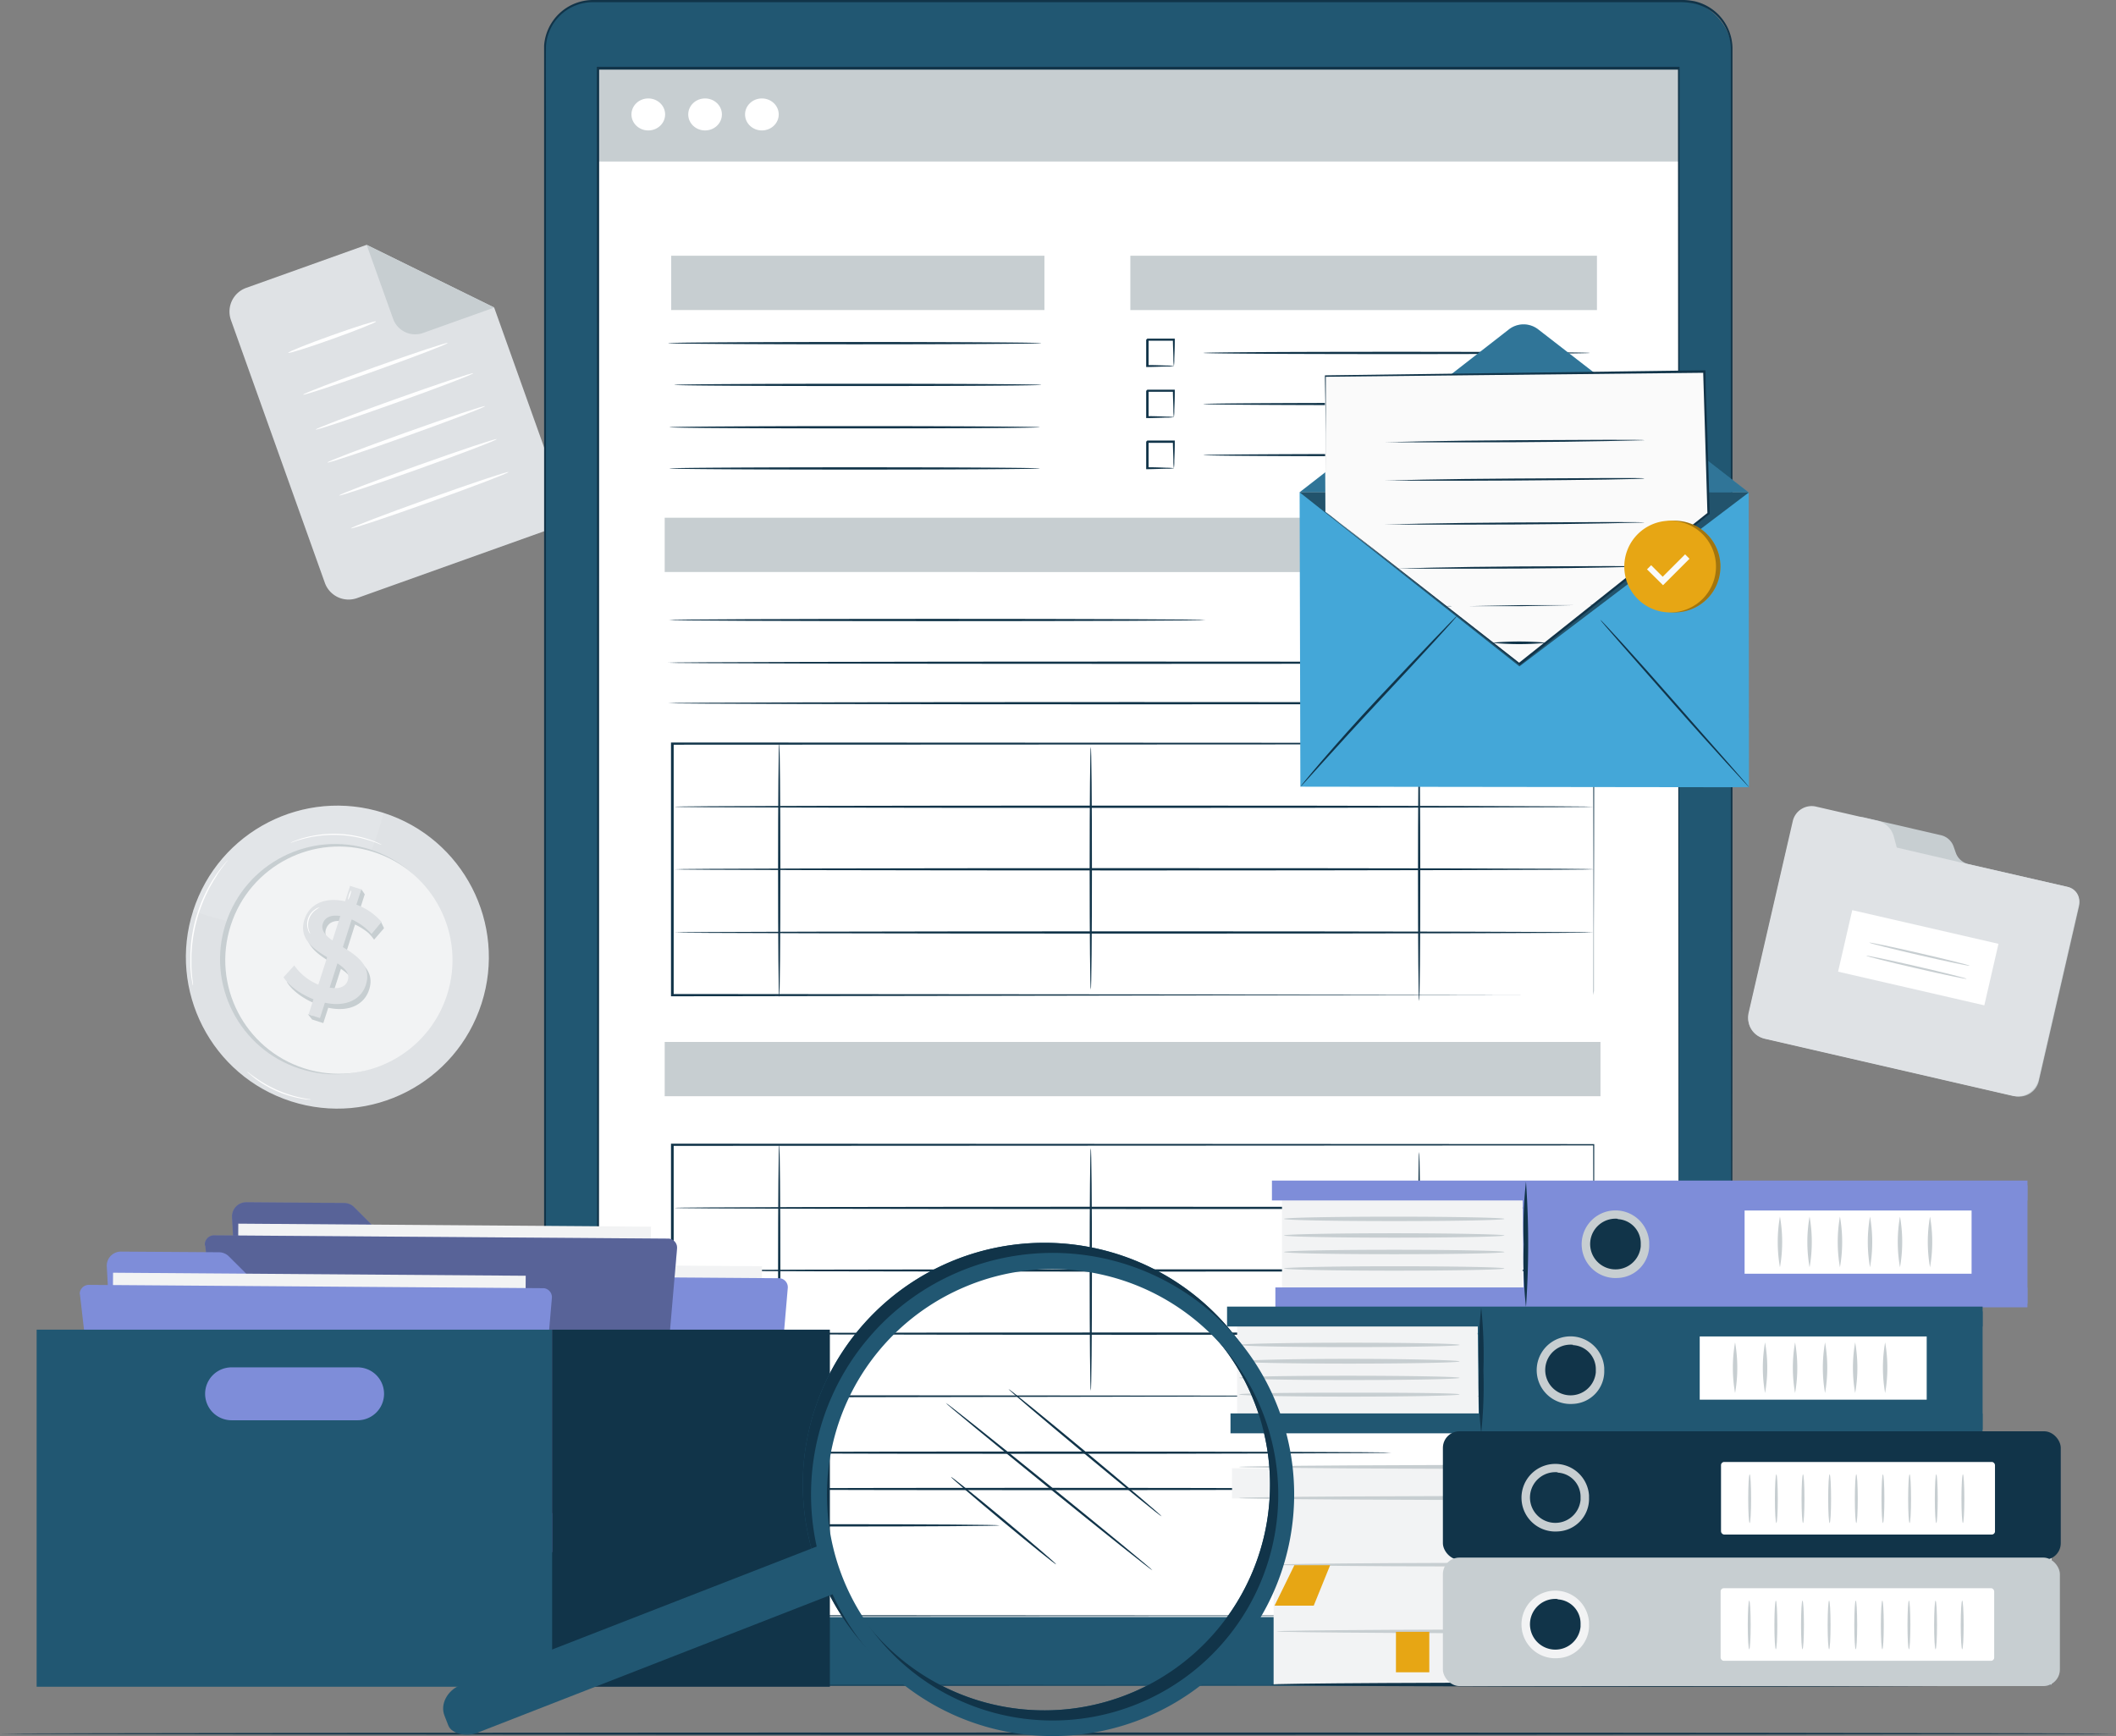 <svg xmlns="http://www.w3.org/2000/svg" viewBox="0 0 480 393.83"><rect x="0" y="0" width="480" height="393.83" fill="#808080" stroke="none"/><defs><style>.cls-1{fill:#113449}.cls-2{fill:#dfe2e5}.cls-3{fill:#c7ced1}.cls-4{fill:#fff}.cls-6{fill:#f2f3f4}.cls-7{fill:#7e8dd9}.cls-8{fill:#215772}.cls-9{opacity:.3}.cls-10{fill:#e7a614}.cls-11{fill:#44a7d8}.cls-13{fill:#fafafa}</style></defs><g id="Bookkeeping"><path class="cls-1" d="M480 393.27c0 .14-129.55.26-240 .26s-240-.12-240-.26 129.53-.27 240-.27 240 .13 240 .27Z" id="Floor"/><path class="cls-2" d="M124.08 120.28 81 135.67a5.72 5.72 0 0 1-7.31-3.46l-21.3-59.6a5.72 5.72 0 0 1 3.46-7.31l27.31-9.76 28.94 14.22L127.54 113a5.72 5.72 0 0 1-3.46 7.28Z"/><path class="cls-3" d="m83.17 55.53 6 16.78A5.32 5.32 0 0 0 96 75.52l16.13-5.76Z"/><ellipse class="cls-4" cx="75.35" cy="76.47" rx="10.58" ry=".41" transform="rotate(-19.67 75.36 76.492)"/><ellipse class="cls-4" cx="85.17" cy="83.65" rx="17.41" ry=".41" transform="rotate(-19.67 85.198 83.664)"/><ellipse class="cls-4" cx="89.48" cy="91.05" rx="18.98" ry=".41" transform="rotate(-19.67 89.5 91.065)"/><ellipse class="cls-4" cx="92.15" cy="98.52" rx="18.98" ry=".41" transform="rotate(-19.67 92.157 98.537)"/><ellipse class="cls-4" cx="94.82" cy="105.99" rx="18.98" ry=".41" transform="rotate(-19.67 94.841 106.013)"/><ellipse class="cls-4" cx="97.49" cy="113.46" rx="18.98" ry=".41" transform="rotate(-19.67 97.497 113.485)"/><path class="cls-3" d="M400.13 235.54a4.58 4.58 0 0 1-3.43-5.49l8.93-38.78a3.8 3.8 0 0 1 4.64-2.69l3.65.84a3.94 3.94 0 0 0 3.94-1.28l1.15-1.41a3.94 3.94 0 0 1 3.94-1.28l17.31 4a4 4 0 0 1 2.88 2.51l.54 1.54a4 4 0 0 0 2.88 2.51l22.06 5.08a3.8 3.8 0 0 1 3 4.45l-9.13 39.66a4.58 4.58 0 0 1-5.49 3.43Z"/><path class="cls-2" d="m444.27 195.52-14-3.26-.71-2.63a5 5 0 0 0-3.72-3.47L412.09 183a4.4 4.4 0 0 0-5.38 3.12l-.37 1.6-9.7 42.11a5 5 0 0 0 3.94 5.86l55.73 12.84a5 5 0 0 0 6.11-3.55l9.16-39.78a3.3 3.3 0 0 0-2.47-4Z"/><path class="cls-4" transform="rotate(12.97 435.137 217.245)" d="M418.13 210.09h34.04v14.32h-34.04z"/><ellipse class="cls-3" cx="435.42" cy="216.44" rx=".23" ry="11.69" transform="rotate(-77.03 435.426 216.44)"/><ellipse class="cls-3" cx="434.74" cy="219.41" rx=".23" ry="11.69" transform="rotate(-77.03 434.742 219.416)"/><circle class="cls-2" cx="76.53" cy="217.12" r="34.36" transform="rotate(-72.21 76.527 217.118)"/><path class="cls-4" d="M87 184.41a34.36 34.36 0 0 0-43.21 22.22s22.66 8.4 31.16.92S87 184.41 87 184.41Z" style="opacity:.1"/><circle class="cls-3" cx="76.17" cy="216.44" r="26.12" transform="rotate(-72 76.887 217.097)"/><circle class="cls-6" cx="76.88" cy="217.8" r="25.77" transform="rotate(-72.21 76.878 217.804)"/><path class="cls-3" d="m78.54 216 2-6.28a13.51 13.51 0 0 1 3.06 1.94 11 11 0 0 1 1.25 1.49L85 213l1.73-2 .39-.45-.74-1.53-.62.07a12.33 12.33 0 0 0-4.13-2.77l1.11-3.45-.8-1.21-.28.87-1.48-.47-1.13 3.51c-5-1.09-8.19.94-9.21 4.11-1.39 4.32 2 6.63 5.14 8.58l-2 6.22a12.55 12.55 0 0 1-5.46-4.36l-2.41 2.69c1.17 1.92 3.8 3.86 6.79 5l-.84 2.61-1.22-.37.95 1.21 2.55.82 1.12-3.48c5 1.07 8.25-.92 9.27-4.09 1.4-4.28-2.01-6.57-5.19-8.51Zm-2.34-1.47c-1.63-1.11-2.75-2.22-2.27-3.71s1.73-2.19 4-1.82Zm4.36-4.81Zm-5 15.55 1.77-5.5c1.7 1.13 2.84 2.28 2.35 3.81-.43 1.32-1.74 2.07-4.12 1.68Z"/><path class="cls-2" d="m73.7 227.46-1.12 3.48-2.58-.82 1.11-3.45c-3-1.17-5.62-3.11-6.79-5l2.43-2.67a12.55 12.55 0 0 0 5.46 4.36l2-6.22c-3.18-1.95-6.53-4.26-5.14-8.58 1-3.17 4.21-5.2 9.21-4.11l1.13-3.51 2.55.82-1.11 3.45a14 14 0 0 1 5.71 3.92l-2.28 2.73a13.52 13.52 0 0 0-4.5-3.3l-2 6.28c3.18 1.95 6.6 4.24 5.21 8.57-.99 3.13-4.25 5.12-9.29 4.05Zm1.72-14.13 1.78-5.54c-2.32-.37-3.61.45-4 1.82s.58 2.61 2.22 3.72Zm3.48 9c.49-1.52-.65-2.68-2.35-3.81l-1.77 5.51c2.38.42 3.69-.32 4.12-1.66Z"/><path class="cls-4" d="M43.74 223.53a1.41 1.41 0 0 1-.07-.3l-.16-.87c-.07-.38-.14-.85-.19-1.39s-.14-1.17-.15-1.86v-2.26c0-.81.08-1.68.14-2.59a34.09 34.09 0 0 1 3.17-11.41c.41-.82.79-1.6 1.21-2.29.21-.35.39-.7.6-1l.6-.91c.37-.59.76-1.07 1.09-1.51s.62-.81.88-1.1l.58-.67a1.4 1.4 0 0 1 .22-.22 1.43 1.43 0 0 1-.18.26l-.55.7c-.24.3-.53.67-.84 1.12s-.69.94-1 1.53l-.58.91c-.2.32-.38.66-.58 1-.41.69-.78 1.48-1.18 2.29a35.22 35.22 0 0 0-3.15 11.33c-.07.9-.16 1.76-.17 2.57v2.25c0 .69.07 1.31.11 1.85s.09 1 .15 1.39l.11.88a1.44 1.44 0 0 1-.06.3ZM70.36 211.8a2.17 2.17 0 0 1-.49-.95 4 4 0 0 1 1.66-4.6 2.16 2.16 0 0 1 1-.42s-.37.18-.88.56A4.19 4.19 0 0 0 70 210.8c.19.62.4.97.36 1Z"/><ellipse class="cls-4" cx="79.3" cy="203.03" rx="1.07" ry=".13" transform="rotate(-72.21 79.302 203.032)"/><path class="cls-4" d="M86.61 191.65a5.31 5.31 0 0 1-.79-.29c-.25-.1-.55-.23-.92-.35s-.77-.28-1.23-.41-1-.29-1.52-.42-1.14-.25-1.76-.38a26.9 26.9 0 0 0-8.24-.18c-.63.1-1.23.17-1.78.3s-1.07.23-1.53.35-.88.25-1.25.36-.68.21-.93.31a5.28 5.28 0 0 1-.8.25 5.24 5.24 0 0 1 .77-.35c.25-.11.56-.23.92-.35s.78-.28 1.25-.4 1-.27 1.54-.38 1.16-.22 1.79-.32a25.55 25.55 0 0 1 8.31.18c.63.13 1.23.25 1.78.4s1.06.3 1.52.45.87.31 1.23.45.66.27.91.39a5.27 5.27 0 0 1 .73.39ZM70.56 249.42a3 3 0 0 1-.63 0c-.41 0-1-.11-1.71-.24a24.83 24.83 0 0 1-10.38-4.55c-.58-.44-1-.82-1.34-1.1a3 3 0 0 1-.45-.45 3 3 0 0 1 .51.37c.32.25.79.61 1.38 1A27.78 27.78 0 0 0 68.25 249c.71.15 1.29.26 1.69.32a3 3 0 0 1 .62.1ZM319.31 371.91H136.18V20.87H381.4v288.27"/><path class="cls-1" d="M381.41 309.14v-20.89c0-13.6 0-33.53-.06-58.82 0-50.59-.06-122.66-.09-208.57l.23.23H136.27l.26-.26v.31c0 134.95 0 258.18-.06 350.73l-.2-.2 133.88.09 36.51.05h12.75-12.75l-36.51.05-133.88.09H136v-.2c0-92.55 0-215.78-.06-350.73v-.57H381.65v.23c0 85.92-.07 158-.09 208.57 0 25.29 0 45.21-.06 58.82v19.54c0 .91-.09 1.53-.09 1.53Z"/><path class="cls-7" d="M151.69 42.65H258.8v57.74H151.69z"/><path class="cls-1" d="M361.87 56c0 .14-19.26.26-43 .26s-43-.12-43-.26 19.25-.26 43-.26 43 .1 43 .26ZM361.87 66.34c0 .14-19.26.26-43 .26s-43-.12-43-.26 19.25-.26 43-.26 43 .11 43 .26ZM361.87 76.69c0 .14-19.26.26-43 .26s-43-.12-43-.26 19.25-.26 43-.26 43 .12 43 .26Z"/><ellipse class="cls-1" cx="301.75" cy="87.05" rx="25.9" ry=".26"/><path class="cls-1" d="M365.16 112.06c0 .14-47.52.26-106.14.26s-106.15-.12-106.15-.26 47.51-.26 106.15-.26 106.14.12 106.14.26ZM365.16 118.44c0 .14-47 .26-105 .26s-105-.12-105-.26 47-.26 105-.26 105 .12 105 .26Z"/><path class="cls-3" d="M152.87 128.74h212.28v12.32H152.87zM150.59 241.65h212.28v12.32H150.59zM152.87 180.98h84.66v12.32h-84.66zM257.02 180.98h105.85v12.32H257.02z"/><path class="cls-1" d="M275.53 151.94c0 .14-27.24.26-60.84.26s-60.85-.12-60.85-.26 27.24-.26 60.85-.26 60.84.12 60.84.26ZM364 161.63c0 .14-47.09.26-105.17.26s-105.18-.12-105.18-.26 47.08-.26 105.18-.26 105.17.12 105.17.26ZM364 170.81c0 .14-47.09.26-105.17.26s-105.18-.12-105.18-.26 47.08-.26 105.18-.26 105.17.12 105.17.26ZM236.8 200.81c0 .14-18.94.26-42.3.26s-42.3-.12-42.3-.26 18.93-.26 42.3-.26 42.3.12 42.3.26ZM236.8 210.27c0 .14-18.62.26-41.59.26s-41.6-.12-41.6-.26 18.62-.26 41.6-.26 41.59.12 41.59.26ZM236.45 219.89c0 .14-18.78.26-41.95.26s-42-.12-42-.26 18.78-.26 42-.26 41.95.11 41.95.26ZM236.45 229.22c0 .14-18.78.26-41.95.26s-42-.12-42-.26 18.78-.26 42-.26 41.95.12 41.95.26ZM361.24 203c0 .14-19.62.26-43.81.26s-43.81-.12-43.81-.26 19.61-.26 43.81-.26 43.81.15 43.81.26ZM266.9 206a14.41 14.41 0 0 1-.11-1.73c0-1.06-.09-2.54-.11-4.3l.23.23h-6l.26-.26v6.01l-.23-.23c1.76 0 3.24.07 4.3.11a14.45 14.45 0 0 1 1.73.11 9.54 9.54 0 0 1-1.59.11c-1 0-2.59.09-4.45.11h-.22V200l.26-.26h6.23v.26c0 1.86-.07 3.4-.11 4.45a9.55 9.55 0 0 1-.19 1.55ZM361.24 214.62c0 .14-19.62.26-43.81.26s-43.81-.12-43.81-.26 19.61-.26 43.81-.26 43.81.11 43.81.26ZM266.9 217.64a14.41 14.41 0 0 1-.11-1.73c0-1.06-.09-2.54-.11-4.3l.23.23h-6l.26-.26v6.01l-.23-.23c1.76 0 3.24.07 4.3.11a14.44 14.44 0 0 1 1.73.11 9.54 9.54 0 0 1-1.59.11c-1 0-2.59.09-4.45.11h-.22v-6.24l.26-.26h6.23v.22c0 1.86-.07 3.4-.11 4.45a9.55 9.55 0 0 1-.19 1.67ZM361.24 226.21c0 .14-19.62.26-43.81.26s-43.81-.12-43.81-.26 19.61-.26 43.81-.26 43.81.11 43.81.26ZM266.9 229.22a14.41 14.41 0 0 1-.11-1.73c0-1.06-.09-2.54-.11-4.3l.23.23h-6l.26-.26v6.01l-.23-.23c1.76 0 3.24.07 4.3.11a14.45 14.45 0 0 1 1.73.11 9.54 9.54 0 0 1-1.59.11c-1 0-2.59.09-4.45.11h-.22v-6.24l.26-.26h6.23v.22c0 1.86-.07 3.4-.11 4.45a9.55 9.55 0 0 1-.19 1.67ZM361.24 322V306.94l-.09-42 .16.16-209 .1.26-.26V322l-.25-.25 149.28.12 43.85.07h15.85-15.74l-43.79.07-149.46.12H152v-57.45h.27l209 .1h.16v.22c0 18.05-.07 32.33-.09 42.11v14c-.09.6-.1.89-.1.89Z"/><path class="cls-1" d="M361.24 279.32c0 .14-46.66.26-104.22.26s-104.23-.12-104.23-.26 46.66-.26 104.23-.26 104.22.12 104.22.26ZM361.24 293.49c0 .14-46.66.26-104.22.26s-104.23-.12-104.23-.26 46.66-.26 104.23-.26 104.22.12 104.22.26ZM361.24 307.82c0 .14-46.66.26-104.22.26s-104.22-.08-104.22-.26 46.66-.26 104.23-.26 104.21.12 104.21.26Z"/><ellipse class="cls-1" cx="176.51" cy="293.7" rx=".26" ry="28.83"/><ellipse class="cls-1" cx="247.2" cy="293.26" rx=".26" ry="27.53"/><ellipse class="cls-1" cx="321.67" cy="295" rx=".26" ry="28.39"/><path class="cls-3" d="m319.31 371.91 62.09-62.77h-62.09v62.77z"/><path class="cls-1" d="m319.31 371.91-.24-62.77v-.24H382l-.43.44-44.48 44.76-17.8 17.83 17.82-18.17L381.22 309l.18.44H319.31l.24-.24c-.14 36.8-.23 60.62-.24 62.71ZM316.24 334.82c0 .14-36.5.26-81.51.26s-81.52-.12-81.52-.26 36.49-.26 81.52-.26 81.51.11 81.51.26ZM316.24 343.06c0 .14-36.5.26-81.51.26s-81.52-.12-81.52-.26 36.49-.26 81.52-.26 81.51.12 81.51.26Z"/><ellipse class="cls-1" cx="190.3" cy="351.31" rx="37.09" ry=".26"/><path class="cls-4" d="M176.28 63.22h-9.37v-4.44h24v4.44h-9.37V87h-5.25ZM211.78 80.51h-14.14L194.85 87h-5.41l12.72-28.27h5.17L220.1 87h-5.5ZM210 76.39 204.71 64l-5.29 12.36Z"/><path class="cls-4" d="m240.09 87-7.67-10.74-7.6 10.74h-6l10.5-14.42-9.94-13.85h5.94l7.23 10.06 7.15-10.06h5.69l-9.9 13.65L246.14 87Z"/><path class="cls-3" d="M367.11 33.1c0 .14-48.21.26-107.67.26s-107.68-.12-107.68-.26 48.2-.26 107.68-.26 107.67.16 107.67.26ZM260.17 37c0 .14-24.27.26-54.2.26s-54.21-.12-54.21-.26 24.24-.25 54.24-.25 54.17.12 54.17.25Z"/><rect class="cls-8" x="123.56" y=".26" width="269.24" height="382.15" rx="10.88" ry="10.88"/><path class="cls-4" d="M135.61 15.85h245.13v350.96H135.61z"/><path class="cls-1" d="m381.92 382.41.83-.06a11.73 11.73 0 0 0 2.42-.47 11.21 11.21 0 0 0 3.56-1.93 10.92 10.92 0 0 0 3.26-4.5 10.35 10.35 0 0 0 .71-3.29c.06-1.19 0-2.45 0-3.77V338.15c0-32.49 0-79.51-.08-137.6V10.82a10.6 10.6 0 0 0-8.27-10 15 15 0 0 0-3.61-.32H134.47a10.62 10.62 0 0 0-10.62 10.09c-.05 5.48 0 11 0 16.46v344.93a10.57 10.57 0 0 0 1.93 5.68 10.79 10.79 0 0 0 4.65 3.72 11.44 11.44 0 0 0 2.89.74c1 .09 2 .07 3 .07h57.59l137.59.08h50.45H331.5l-137.59.08h-57.59c-1 0-2 0-3.06-.07a11.85 11.85 0 0 1-3-.77 11.21 11.21 0 0 1-4.83-3.86 11 11 0 0 1-2-5.91V10.32A11.14 11.14 0 0 1 134.47 0h246.27a15.48 15.48 0 0 1 3.64.28A11.07 11.07 0 0 1 393 10.79v189.74c0 58.09-.06 105.1-.08 137.6v34.02a10.45 10.45 0 0 1-.73 3.32 11 11 0 0 1-3.31 4.52 11.2 11.2 0 0 1-3.59 1.92 11.37 11.37 0 0 1-2.44.45Z"/><path class="cls-4" d="M135.57 15.57h245.22v351.04H135.57z"/><path class="cls-3" d="M135.57 15.57h245.22v21.07H135.57z"/><path class="cls-1" d="M380.79 363.84v-60.89c0-13.6 0-53.53-.06-78.82 0-50.59-.06-122.66-.09-208.57l.23.23H135.65l.26-.26v.31c0 134.95 0 258.18-.06 350.73l-.2-.2 173.88.09 46.51.05h19.51H356.04l-46.51.05-173.88.09h-.2v-.2c0-92.55 0-215.78-.06-350.73v-.57H381v.23c0 85.92-.07 158-.09 208.57 0 25.29 0 65.21-.06 78.82v59.54c0 .91-.06 1.53-.06 1.53Z"/><path class="cls-3" d="M150.78 236.35h212.28v12.32H150.78zM150.78 117.44h212.28v12.32H150.78z"/><path class="cls-1" d="M273.44 140.64c0 .14-27.24.26-60.84.26s-60.85-.12-60.85-.26 27.24-.26 60.85-.26 60.84.12 60.84.26ZM361.88 150.33c0 .14-47.09.26-105.17.26s-105.18-.12-105.18-.26 47.08-.26 105.18-.26 105.17.12 105.17.26ZM361.88 159.51c0 .14-47.09.26-105.17.26s-105.18-.12-105.18-.26 47.08-.26 105.18-.26 105.17.12 105.17.26Z"/><path class="cls-3" d="M152.26 58.01h84.66v12.32h-84.66z"/><ellipse class="cls-4" cx="147.06" cy="25.96" rx="3.82" ry="3.63"/><ellipse class="cls-4" cx="159.94" cy="25.96" rx="3.82" ry="3.63"/><ellipse class="cls-4" cx="172.83" cy="25.96" rx="3.82" ry="3.63"/><path class="cls-3" d="M256.41 58.01h105.85v12.32H256.41z"/><path class="cls-1" d="M236.18 77.84c0 .14-18.94.26-42.3.26s-42.3-.12-42.3-.26 18.93-.26 42.3-.26 42.3.12 42.3.26ZM236.18 87.31c0 .14-18.62.26-41.59.26s-41.6-.12-41.6-.26 18.62-.26 41.6-.26 41.59.11 41.59.26ZM235.84 96.92c0 .14-18.78.26-41.95.26s-42-.12-42-.26 18.78-.26 42-.26 41.95.12 41.95.26ZM235.84 106.26c0 .14-18.78.26-41.95.26s-42-.12-42-.26 18.78-.26 42-.26 41.95.11 41.95.26ZM360.63 80.06c0 .14-19.62.26-43.81.26S273 80.21 273 80.06s19.61-.26 43.81-.26 43.82.12 43.82.26ZM266.28 83.08a14.43 14.43 0 0 1-.11-1.73c0-1.06-.09-2.54-.11-4.3l.23.23h-6l.26-.26v6.02l-.23-.23c1.76 0 3.24.07 4.3.11a14.44 14.44 0 0 1 1.73.11 9.53 9.53 0 0 1-1.59.11c-1 0-2.59.09-4.45.11H260v-6.18l.26-.26h6.23V77c0 1.86-.07 3.4-.11 4.45a9.54 9.54 0 0 1-.1 1.63ZM360.63 91.65c0 .14-19.62.26-43.81.26S273 91.8 273 91.65s19.61-.26 43.81-.26 43.82.12 43.82.26ZM266.28 94.67a14.43 14.43 0 0 1-.11-1.73c0-1.06-.09-2.54-.11-4.3l.23.23h-6l.26-.26v6.02l-.23-.23c1.76 0 3.24.07 4.3.11a14.44 14.44 0 0 1 1.73.11 9.54 9.54 0 0 1-1.59.11c-1 0-2.59.09-4.45.11H260v-6.18l.26-.26h6.23v.22c0 1.86-.07 3.4-.11 4.45a9.54 9.54 0 0 1-.1 1.6ZM360.63 103.24c0 .14-19.62.26-43.81.26s-43.81-.12-43.81-.26 19.61-.26 43.81-.26 43.81.12 43.81.26ZM266.28 106.26a14.43 14.43 0 0 1-.11-1.73c0-1.06-.09-2.54-.11-4.3l.23.23h-6l.26-.26v6.02l-.23-.23c1.76 0 3.24.07 4.3.11a14.45 14.45 0 0 1 1.73.11 9.53 9.53 0 0 1-1.59.11c-1 0-2.59.09-4.45.11H260v-6.24l.26-.26h6.23v.22c0 1.86-.07 3.4-.11 4.45a9.54 9.54 0 0 1-.1 1.66ZM361.49 316.73V301.67c0-9.75-.05-24-.09-42l.16.16-209 .1.26-.26v57.06l-.25-.25 149.28.12 43.85.07h15.85-15.74l-43.79.07-149.56.26h-.25v-57.57h.27l209 .1h.16v.16c0 18.05-.07 32.33-.09 42.11v14c-.05.61-.06.93-.06.93Z"/><path class="cls-1" d="M361.49 274c0 .14-46.66.26-104.22.26S153 274.17 153 274s46.65-.26 104.23-.26 104.26.14 104.26.26ZM361.49 288.19c0 .14-46.66.26-104.22.26S153 288.34 153 288.19s46.65-.26 104.23-.26 104.26.07 104.26.26ZM361.49 302.52c0 .14-46.66.26-104.22.26S153 302.66 153 302.52s46.65-.26 104.23-.26 104.26.11 104.26.26Z"/><ellipse class="cls-1" cx="176.76" cy="288.4" rx=".26" ry="28.83"/><ellipse class="cls-1" cx="247.44" cy="287.96" rx=".26" ry="27.53"/><ellipse class="cls-1" cx="321.92" cy="289.7" rx=".26" ry="28.39"/><path class="cls-1" d="M315.63 329.52c0 .14-36.5.26-81.51.26s-81.52-.12-81.52-.26 36.49-.26 81.52-.26 81.51.11 81.51.26ZM315.63 337.76c0 .14-36.5.26-81.51.26s-81.52-.12-81.52-.26 36.49-.26 81.52-.26 81.51.12 81.51.26Z"/><ellipse class="cls-1" cx="189.69" cy="346.01" rx="37.09" ry=".26"/><path class="cls-1" d="M361.49 225.73V210.67c0-9.75-.05-24-.09-42l.16.16-209 .1.26-.26v57.06l-.25-.25 149.28.12 43.85.07h15.85-15.74l-43.79.07-149.56.26h-.25v-57.57h.27l209 .1h.16v.16c0 18.05-.07 32.33-.09 42.11v14c-.05.61-.06.93-.06.93Z"/><path class="cls-1" d="M361.49 183c0 .14-46.66.26-104.22.26S153 183.17 153 183s46.65-.26 104.23-.26 104.26.14 104.26.26ZM361.49 197.19c0 .14-46.66.26-104.22.26S153 197.34 153 197.19s46.65-.26 104.23-.26 104.26.07 104.26.26ZM361.49 211.52c0 .14-46.66.26-104.22.26S153 211.66 153 211.52s46.65-.26 104.23-.26 104.26.11 104.26.26Z"/><ellipse class="cls-1" cx="176.76" cy="197.4" rx=".26" ry="28.83"/><ellipse class="cls-1" cx="247.44" cy="196.96" rx=".26" ry="27.53"/><ellipse class="cls-1" cx="321.92" cy="198.7" rx=".26" ry="28.39"/><g id="freepik--Box--inject-179"><path class="cls-7" d="m77.84 285 2.59 47.58a3.22 3.22 0 0 0 3.18 3l85.68.63a3.22 3.22 0 0 0 3.24-3.2l.27-37.06a3.2 3.2 0 0 0-3.16-3.24h-52.75a3.14 3.14 0 0 1-2.26-.94l-9.09-9.09a3.26 3.26 0 0 0-2.26-.94l-22.22-.15a3.2 3.2 0 0 0-3.22 3.18v.23Z"/><path class="cls-6" transform="rotate(-89.58 125.853 314.859)" d="M97.88 268.05h55.94v93.61H97.88z"/><path class="cls-7" d="m71.76 291.51 6.73 58.36a2.05 2.05 0 0 0 2 1.92l91.14.61a2.07 2.07 0 0 0 2.07-1.92l5-58.3a2.05 2.05 0 0 0-1.85-2.23h-.18l-103-.75a2.07 2.07 0 0 0-2 2.15q.08.08.09.16Z"/><path class="cls-7" d="m52.63 276.06 2.59 47.62a3.2 3.2 0 0 0 3.18 3l85.68.63a3.2 3.2 0 0 0 3.24-3.16l.29-37.06a3.24 3.24 0 0 0-3.22-3.24H91.68a3.22 3.22 0 0 1-2.26-.94l-9.09-9.09a3.22 3.22 0 0 0-2.26-.94l-22.2-.17a3.22 3.22 0 0 0-3.24 3.2v.15Z"/><path d="m52.63 276.06 2.59 47.62a3.2 3.2 0 0 0 3.18 3l85.68.63a3.2 3.2 0 0 0 3.24-3.16l.29-37.06a3.24 3.24 0 0 0-3.22-3.24H91.68a3.22 3.22 0 0 1-2.26-.94l-9.09-9.09a3.22 3.22 0 0 0-2.26-.94l-22.2-.17a3.22 3.22 0 0 0-3.24 3.2v.15Z" class="cls-9"/><path class="cls-6" transform="rotate(-89.58 100.657 305.878)" d="M72.68 259.07h55.94v93.61H72.68z"/><path class="cls-7" d="m46.55 282.52 6.73 58.39a2.05 2.05 0 0 0 2 1.82l91.23.67a2 2 0 0 0 2.07-1.92l5-58.26a2.07 2.07 0 0 0-1.87-2.25h-.16l-103-.75a2.07 2.07 0 0 0-2.07 2.3Z"/><path d="m46.55 282.52 6.73 58.39a2.05 2.05 0 0 0 2 1.82l91.23.67a2 2 0 0 0 2.07-1.92l5-58.26a2.07 2.07 0 0 0-1.87-2.25h-.16l-103-.75a2.07 2.07 0 0 0-2.07 2.3Z" class="cls-9"/><path class="cls-7" d="m24.22 287.2 2.59 47.62a3.22 3.22 0 0 0 3.18 3l85.69.63a3.24 3.24 0 0 0 3.24-3.2l.27-37.06A3.24 3.24 0 0 0 116 295H63.27a3.14 3.14 0 0 1-2.26-.94L51.92 285a3.22 3.22 0 0 0-2.26-.94l-22.2-.15a3.2 3.2 0 0 0-3.24 3.09v.2Z"/><path class="cls-6" transform="rotate(-89.58 72.248 317.017)" d="M44.28 270.21h55.94v93.61H44.28z"/><path class="cls-7" d="m18.14 293.68 6.73 58.39a2.05 2.05 0 0 0 2 1.92l91.23.67a2.09 2.09 0 0 0 2.09-1.92l5-58.3a2.05 2.05 0 0 0-1.85-2.23h-.18l-103-.75a2.07 2.07 0 0 0-2.08 2.06q.06.08.06.16Z"/><path class="cls-8" d="M8.31 301.62v81h116.94v-81Zm72.81 20.55H52.53a6 6 0 0 1 0-12h28.59a6 6 0 0 1 0 12Z"/><path class="cls-1" d="M188.25 301.62v81h-63v-81Z"/></g><path class="cls-6" d="M290.81 271.5h54.58v21.51h-54.58z"/><path class="cls-7" d="M288.53 267.8h171.39v4.51H288.53zM289.31 292.04h170.6v4.51h-170.6z"/><path class="cls-7" d="m345.37 268.88.27 26.82h114.28v-26.82H345.37z"/><ellipse class="cls-1" cx="366.44" cy="282.26" rx="6.71" ry="6.67"/><path class="cls-3" d="M367 289.89a7.67 7.67 0 1 1 7.11-8.19v.52a7.4 7.4 0 0 1-7.12 7.67Zm0-13.42a5.75 5.75 0 1 0 5.19 6.26v-.51a5.48 5.48 0 0 0-5.21-5.67ZM341.27 287.74c0 .27-11.22.5-25 .5s-25-.23-25-.5 11.2-.5 25-.5 25 .21 25 .5ZM341.27 284c0 .29-11.22.5-25 .5s-25-.21-25-.5 11.2-.5 25-.5 25 .22 25 .5ZM341.27 280.25c0 .27-11.22.5-25 .5s-25-.23-25-.5 11.2-.5 25-.5 25 .25 25 .5ZM341.27 276.49c0 .29-11.22.5-25 .5s-25-.21-25-.5 11.2-.5 25-.5 25 .23 25 .5Z"/><path class="cls-4" d="M395.75 274.59h51.49v14.34h-51.49z"/><path class="cls-3" d="M403.77 287.47a33 33 0 0 1 0-11.5 33 33 0 0 1 0 11.5ZM410.49 287.47a33 33 0 0 1 0-11.5 33 33 0 0 1 0 11.5ZM417.38 287.47a33 33 0 0 1 0-11.5 33 33 0 0 1 0 11.5ZM424.2 287.47a33 33 0 0 1 0-11.5 33 33 0 0 1 0 11.5ZM431 287.47a33 33 0 0 1 0-11.5 33 33 0 0 1 0 11.5ZM437.81 287.47a33 33 0 0 1 0-11.5 33 33 0 0 1 0 11.5Z"/><path class="cls-1" d="M346.16 296.48a97.77 97.77 0 0 1-.52-14.22 98.23 98.23 0 0 1 .52-14.24 203.49 203.49 0 0 1 0 28.46Z"/><path class="cls-6" d="M280.63 300.07h54.58v21.51h-54.58z"/><path class="cls-8" d="M278.35 296.39h171.39v4.51H278.35zM279.13 320.62h170.6v4.51h-170.6z"/><path class="cls-8" d="m335.19 297.47.27 26.8h114.28v-26.8H335.19z"/><ellipse class="cls-1" cx="356.23" cy="310.83" rx="6.74" ry="6.67"/><path class="cls-3" d="M356.8 318.46a7.67 7.67 0 1 1 7.11-8.19v.52a7.4 7.4 0 0 1-7.12 7.67Zm0-13.42a5.75 5.75 0 1 0 5.2 6.26v-.51a5.48 5.48 0 0 0-5.21-5.67ZM331.09 316.31c0 .27-11.22.5-25 .5s-25-.23-25-.5 11.12-.4 24.92-.4 25.08.09 25.08.4ZM331.09 312.55c0 .29-11.22.5-25 .5s-25-.21-25-.5 11.12-.48 24.92-.48 25.08.22 25.08.48ZM331.09 308.82c0 .27-11.22.5-25 .5s-25-.23-25-.5 11.12-.58 24.92-.58 25.08.31 25.08.58ZM331.09 305.08c0 .27-11.22.5-25 .5s-25-.23-25-.5 11.2-.5 25-.5 25 .21 25 .5Z"/><path class="cls-4" d="M385.57 303.16h51.49v14.34h-51.49z"/><path class="cls-3" d="M393.59 316a33 33 0 0 1 0-11.5 33 33 0 0 1 0 11.5ZM400.39 316a33 33 0 0 1 0-11.5 33 33 0 0 1 0 11.5ZM407.2 316a33 33 0 0 1 0-11.5 33 33 0 0 1 0 11.5ZM414 316a33 33 0 0 1 0-11.5 33 33 0 0 1 0 11.5ZM420.83 316a33 33 0 0 1 0-11.5 33 33 0 0 1 0 11.5ZM427.63 316a33 33 0 0 1 0-11.5 33 33 0 0 1 0 11.5Z"/><path class="cls-1" d="M336 325.05a97.77 97.77 0 0 1-.52-14.22 98.23 98.23 0 0 1 .52-14.24 103.52 103.52 0 0 1 .5 14.24 103.16 103.16 0 0 1-.5 14.22Z"/><path class="cls-6" d="M452.29 339.81v-7.06l-163.38.31h-9.43v6.84h9.43v42.22h176.43v-42.31h-13.05z"/><path class="cls-2" d="M412.22 382.12v-49.37h40.07v5.31h13.05v44.06h-53.12z"/><path class="cls-3" d="M452.29 332.75c0 .27-38.34.5-85.66.5S281 333 281 332.75s38.34-.5 85.68-.5 85.61.31 85.61.5ZM464 354.93c0 .27-39.05.5-87.23.5s-87.25-.23-87.25-.5 39.05-.5 87.25-.5 87.23.21 87.23.5ZM465.36 370.06c0 .27-39.36.5-87.9.5s-87.9-.23-87.9-.5 39.36-.5 87.9-.5 87.9.21 87.9.5ZM281 339.81c0-.29 38.34-.5 85.66-.5s85.68.21 85.68.5-38.34.5-85.68.5-85.66-.24-85.66-.5Z"/><path class="cls-1" d="M465.34 382.12c0 .27-39.65.5-88.55.5s-88.57-.23-88.57-.5 39.65-.5 88.57-.5 88.55.21 88.55.5Z"/><path class="cls-10" d="m301.73 355.05-3.72 9.18h-8.89l4.5-9.18h8.11zM316.66 370.16h7.57v9.18h-7.57z"/><rect class="cls-1" x="327.31" y="324.67" width="140.16" height="29.15" rx="3.76" ry="3.76"/><rect class="cls-4" x="390.4" y="331.63" width="62.15" height="16.46" rx=".71" ry=".71"/><circle class="cls-1" cx="352.84" cy="339.86" r="5.96"/><path class="cls-3" d="M352.84 346.82a7 7 0 1 1 7-7 7 7 0 0 1-7 7Zm0-11.92a5 5 0 1 0 5 5 5 5 0 0 0-5-5Z"/><ellipse class="cls-3" cx="396.9" cy="339.96" rx=".33" ry="5.52"/><ellipse class="cls-3" cx="402.95" cy="339.96" rx=".33" ry="5.52"/><ellipse class="cls-3" cx="409" cy="339.96" rx=".33" ry="5.52"/><ellipse class="cls-3" cx="415.04" cy="339.96" rx=".33" ry="5.52"/><ellipse class="cls-3" cx="421.09" cy="339.96" rx=".33" ry="5.52"/><ellipse class="cls-3" cx="427.13" cy="339.96" rx=".33" ry="5.52"/><ellipse class="cls-3" cx="433.18" cy="339.96" rx=".33" ry="5.52"/><ellipse class="cls-3" cx="439.23" cy="339.96" rx=".33" ry="5.52"/><ellipse class="cls-3" cx="445.27" cy="339.96" rx=".33" ry="5.52"/><ellipse class="cls-1" cx="352.82" cy="339.76" rx="6.71" ry="6.67"/><path class="cls-3" d="M353.35 347.39a7.67 7.67 0 1 1 7.11-8.19v.52a7.4 7.4 0 0 1-7.12 7.67Zm0-13.42a5.75 5.75 0 1 0 5.19 6.26v-.51a5.48 5.48 0 0 0-5.21-5.67Z"/><rect class="cls-3" x="327.31" y="353.32" width="139.96" height="29.15" rx="3.76" ry="3.76"/><rect class="cls-4" x="390.31" y="360.27" width="62.06" height="16.46" rx=".71" ry=".71"/><circle class="cls-1" cx="352.84" cy="368.5" r="5.96"/><path class="cls-6" d="M352.84 375.46a7 7 0 1 1 7-7 7 7 0 0 1-7 7Zm0-11.92a5 5 0 1 0 5 5 5 5 0 0 0-5-4.99Z"/><ellipse class="cls-3" cx="396.8" cy="368.6" rx=".33" ry="5.52"/><ellipse class="cls-3" cx="402.84" cy="368.6" rx=".33" ry="5.52"/><ellipse class="cls-3" cx="408.88" cy="368.6" rx=".33" ry="5.52"/><ellipse class="cls-3" cx="414.92" cy="368.6" rx=".33" ry="5.52"/><ellipse class="cls-3" cx="420.96" cy="368.6" rx=".33" ry="5.52"/><ellipse class="cls-3" cx="426.99" cy="368.6" rx=".33" ry="5.52"/><ellipse class="cls-3" cx="433.03" cy="368.6" rx=".33" ry="5.52"/><ellipse class="cls-3" cx="439.07" cy="368.6" rx=".33" ry="5.52"/><ellipse class="cls-3" cx="445.11" cy="368.6" rx=".33" ry="5.52"/><ellipse class="cls-1" cx="352.82" cy="368.51" rx="6.71" ry="6.67"/><path class="cls-6" d="M353.35 376.14a7.67 7.67 0 1 1 7.11-8.19v.52a7.4 7.4 0 0 1-7.12 7.67Zm0-13.42a5.75 5.75 0 1 0 5.19 6.26v-.51a5.48 5.48 0 0 0-5.21-5.67Z"/><path class="cls-8" d="M186.52 358.27a54.82 54.82 0 0 1 28.86-71.95 54.8 54.8 0 1 1-28.86 71.95Zm30.3-68.57a51.19 51.19 0 1 0 31.12-2.9 50.8 50.8 0 0 0-31.12 2.89Z"/><path class="cls-1" d="M186.52 358.27a54.82 54.82 0 0 1 28.86-71.95 54.8 54.8 0 1 1-28.86 71.95Zm30.3-68.57a51.19 51.19 0 1 0 31.12-2.9 50.8 50.8 0 0 0-31.12 2.89Z"/><path class="cls-8" d="M188.39 360.56a54.81 54.81 0 0 1 28.86-71.95 54.8 54.8 0 1 1-28.86 71.95Zm30.3-68.56a51.19 51.19 0 1 0 31.12-2.9 50.8 50.8 0 0 0-31.12 2.9Z"/><path class="cls-8" d="m100.82 389.15.88 2.26c.79 2 4.3 2.55 6.47 1.69l82.07-32-4.13-10.62-81.95 31.9c-2.67 1.18-4.35 4.18-3.34 6.77Z"/><ellipse class="cls-1" cx="237.99" cy="337.22" rx=".26" ry="30.16" transform="rotate(-50.99 237.997 337.228)"/><ellipse class="cls-1" cx="246.14" cy="329.5" rx=".26" ry="22.59" transform="rotate(-50.26 246.172 329.517)"/><ellipse class="cls-1" cx="227.65" cy="344.9" rx=".26" ry="15.53" transform="rotate(-50.26 227.686 344.917)"/><path class="cls-11" d="m294.81 111.67 101.87.06.06 66.85-101.76-.13-.17-66.78z"/><path class="cls-11" d="m294.81 111.67 47.42-36.9a5.4 5.4 0 0 1 6.76 0l47.69 36.93"/><path d="m294.81 111.67 47.42-36.9a5.4 5.4 0 0 1 6.76 0l47.69 36.93" class="cls-9"/><path class="cls-1" d="M295 178.45c-.14 0 7.73-9.53 17.56-20s17.9-18.89 18-18.78-7.76 8.72-17.59 19.21-17.88 19.68-17.97 19.57ZM396.74 178.58s-7.78-8.32-17-18.81-16.83-19.09-16.74-19.2 7.81 8.3 17 18.81 16.89 19.09 16.74 19.2Z"/><path d="m396.68 111.73-52.01 39.43-49.86-39.49" style="opacity:.5"/><path class="cls-13" d="m300.66 116.11-.14-30.71 86.08-1 .97 32.3-42.93 33.95-43.98-34.54z"/><path class="cls-1" d="M300.66 116.11s1.14.82 3.18 2.41l8.92 6.93 32 25h-.31l42.87-34.09v.23c-.17-6.16-.37-12.64-.57-19.21-.14-4.43-.26-8.81-.4-13.1l.31.28-86.08.91.17-.2v22.78c0-5.4 0-13-.2-22.73v-.17h-.09L386.57 84h.31v.28c0 4.29.26 8.67.4 13.1.2 6.59.37 13 .57 19.21l-43 34.23h-.17l-32-25.26-8.81-7c-2.16-1.56-3.21-2.45-3.21-2.45Z"/><path class="cls-13" d="M314.18 100.34 373 100"/><path class="cls-1" d="M373 99.86s-13.18.37-29.4.45-29.4 0-29.4 0 13.15-.37 29.4-.45 29.4-.17 29.4 0Z"/><path class="cls-13" d="m314.18 108.86 58.81-.34"/><path class="cls-1" d="M373 108.52c0 .17-13.18.37-29.4.48s-29.4 0-29.4 0 13.15-.37 29.4-.45 29.4-.2 29.4-.03Z"/><path class="cls-13" d="m314.18 118.86 58.81-.34"/><path class="cls-1" d="M373 118.52s-13.18.37-29.4.45-29.4 0-29.4 0 13.15-.37 29.4-.45 29.4-.17 29.4 0Z"/><path class="cls-13" d="m316.88 128.75 56.11-.34"/><path class="cls-1" d="M373 128.52s-12.56.37-28.07.45-28 0-28 0 12.56-.4 28-.48 28.07-.14 28.07.03Z"/><path class="cls-13" d="M328 137.64c19.29 0 14.6-.23 33.92-.37"/><path class="cls-1" d="M362 137.27a5.2 5.2 0 0 1-1.34 0H357l-12 .23h-15.64a7.87 7.87 0 0 1-1.31 0 4.83 4.83 0 0 1 1.31 0H333l12-.23h15.63a8.52 8.52 0 0 1 1.37 0ZM350.89 145.8a63 63 0 0 1-12.53 0 69.21 69.21 0 0 1 12.53 0Z"/><path class="cls-10" d="M390.27 128.52a10.4 10.4 0 1 1-10.4-10.4 10.4 10.4 0 0 1 10.4 10.4Z"/><path d="M390.27 128.52a10.4 10.4 0 1 1-10.4-10.4 10.4 10.4 0 0 1 10.4 10.4Z" style="opacity:.3"/><path class="cls-10" d="M389.26 128.52a10.4 10.4 0 1 1-10.4-10.4h.06a10.4 10.4 0 0 1 10.34 10.4Z"/><path class="cls-13" d="m377.25 132.75 6-6-1-1-5.08 5.08-2.62-2.62-.94.94Z"/></g></svg>